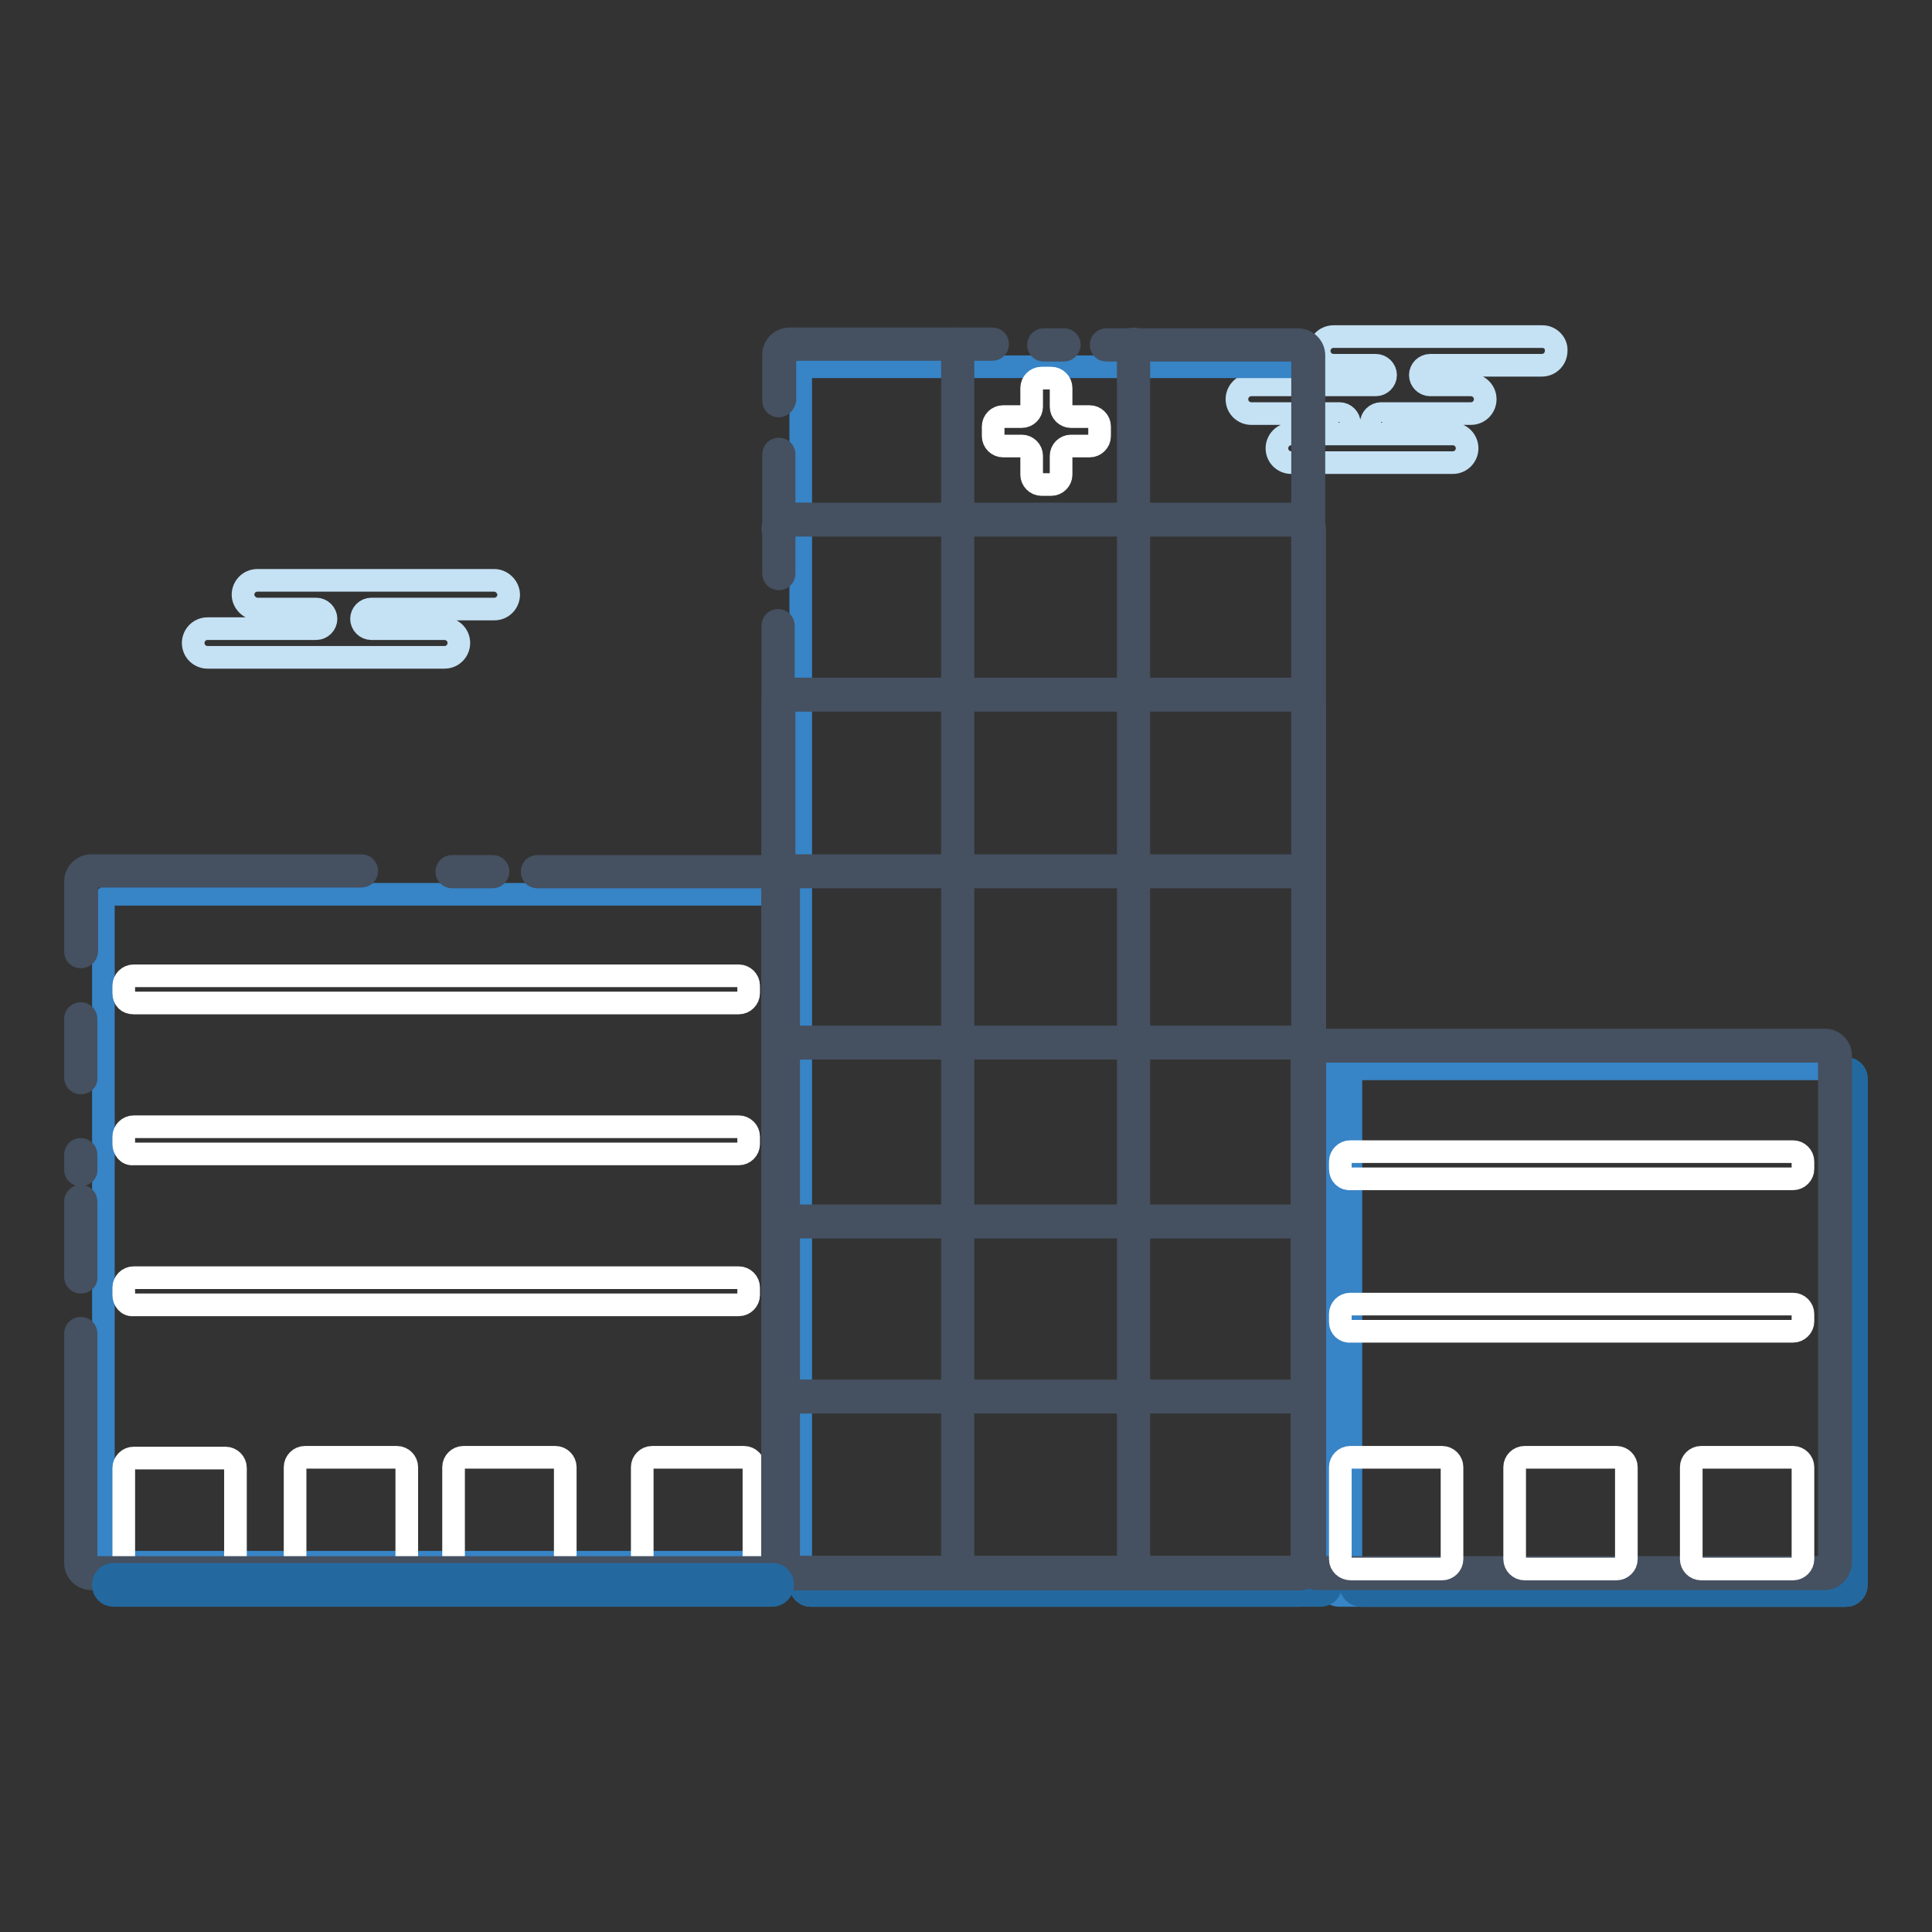 <?xml version="1.0" encoding="utf-8"?>
<!-- Svg Vector Icons : http://www.onlinewebfonts.com/icon -->
<!DOCTYPE svg PUBLIC "-//W3C//DTD SVG 1.1//EN" "http://www.w3.org/Graphics/SVG/1.1/DTD/svg11.dtd">
<svg version="1.1" xmlns="http://www.w3.org/2000/svg" xmlns:xlink="http://www.w3.org/1999/xlink" x="0px" y="0px" viewBox="0 0 256 256" enable-background="new 0 0 256 256" xml:space="preserve">
<rect x="0" y="0" width="256" height="256" fill="#333333" stroke="none"/>
<g> <path stroke-width="3" fill-opacity="0" stroke="#c5e1f4"  d="M204.4,44.6h-27.7c-1.1,0-1.9,0.9-1.9,1.9c0,1.1,0.9,1.9,1.9,1.9h5.6c0.7,0,1.3,0.6,1.3,1.3 c0,0.7-0.6,1.3-1.3,1.3h-16.5c-1.1,0-1.9,0.9-1.9,1.9c0,1.1,0.9,1.9,1.9,1.9h11.7c0.7,0,1.3,0.6,1.3,1.3c0,0.7-0.6,1.3-1.3,1.3h5.5 c-0.7,0-1.3-0.6-1.3-1.3c0-0.7,0.6-1.3,1.3-1.3h11.9c1.1,0,1.9-0.9,1.9-1.9c0-1.1-0.9-1.9-1.9-1.9h-5.4c-0.7,0-1.3-0.6-1.3-1.3 c0-0.7,0.6-1.3,1.3-1.3h14.8c1.1,0,1.9-0.9,1.9-1.9C206.3,45.5,205.4,44.6,204.4,44.6L204.4,44.6z M192.5,57.5h-21.4 c-1.1,0-1.9,0.9-1.9,1.9c0,1.1,0.9,1.9,1.9,1.9h21.4c1.1,0,1.9-0.9,1.9-1.9C194.4,58.4,193.6,57.5,192.5,57.5z"/> <path stroke-width="3" fill-opacity="0" stroke="#3784c6"  d="M102.4,207H15c-0.7,0-1.3-0.6-1.3-1.3v-85.9c0-0.7,0.6-1.3,1.3-1.3h87.4c0.7,0,1.3,0.6,1.3,1.3v85.9 C103.7,206.4,103.1,207,102.4,207z M244.6,211.4h-64.3c-0.7,0-1.3-0.6-1.3-1.3v-67.2c0-0.7,0.6-1.3,1.3-1.3h64.3 c0.7,0,1.3,0.6,1.3,1.3V210C246,210.7,245.4,211.4,244.6,211.4z"/> <path stroke-width="3" fill-opacity="0" stroke="#3784c6"  d="M244.6,211.4h-67.2c-0.7,0-1.3-0.6-1.3-1.3v-67.2c0-0.7,0.6-1.3,1.3-1.3h67.2c0.7,0,1.3,0.6,1.3,1.3V210 C246,210.7,245.4,211.4,244.6,211.4z"/> <path stroke-width="3" fill-opacity="0" stroke="#23699f"  d="M244.6,211.4h-64.3c-0.7,0-1.3-0.6-1.3-1.3v-0.2c0-0.7,0.6-1.3,1.3-1.3h64.3c0.7,0,1.3,0.6,1.3,1.3v0.2 C246,210.7,245.4,211.4,244.6,211.4z"/> <path stroke-width="3" fill-opacity="0" stroke="#23699f"  d="M244.7,211.4h-0.2c-0.7,0-1.3-0.6-1.3-1.3v-67.2c0-0.7,0.6-1.3,1.3-1.3h0.2c0.7,0,1.3,0.6,1.3,1.3V210 C246,210.7,245.4,211.4,244.7,211.4z"/> <path stroke-width="3" fill-opacity="0" stroke="#3784c6"  d="M172.1,211.4h-64.7c-0.7,0-1.3-0.6-1.3-1.3V49.9c0-0.7,0.6-1.3,1.3-1.3h64.7c0.7,0,1.3,0.6,1.3,1.3V210 C173.5,210.7,172.9,211.4,172.1,211.4z"/> <path stroke-width="3" fill-opacity="0" stroke="#23699f"  d="M175,211.4h-67.6c-0.7,0-1.3-0.6-1.3-1.3v-0.2c0-0.7,0.6-1.3,1.3-1.3H175c0.7,0,1.3,0.6,1.3,1.3v0.2 C176.4,210.7,175.8,211.4,175,211.4z"/> <path stroke-width="3" fill-opacity="0" stroke="#ffffff"  d="M16.4,131.6v-1c0-0.7,0.6-1.3,1.3-1.3h80.2c0.7,0,1.3,0.6,1.3,1.3v1c0,0.7-0.6,1.3-1.3,1.3H17.7 C16.9,132.9,16.4,132.4,16.4,131.6z M16.4,151.6v-1c0-0.7,0.6-1.3,1.3-1.3h80.2c0.7,0,1.3,0.6,1.3,1.3v1c0,0.7-0.6,1.3-1.3,1.3 H17.7C16.9,153,16.4,152.3,16.4,151.6z M16.4,171.6v-1c0-0.7,0.6-1.3,1.3-1.3h80.2c0.7,0,1.3,0.6,1.3,1.3v1c0,0.7-0.6,1.3-1.3,1.3 H17.7C16.9,173,16.4,172.3,16.4,171.6z M16.4,206.7v-12.2c0-0.7,0.6-1.3,1.3-1.3h12.2c0.7,0,1.3,0.6,1.3,1.3v12.2 c0,0.7-0.6,1.3-1.3,1.3H17.7C16.9,208.1,16.4,207.5,16.4,206.7z M39.1,206.6v-12.2c0-0.7,0.6-1.3,1.3-1.3h12.2 c0.7,0,1.3,0.6,1.3,1.3v12.2c0,0.7-0.6,1.3-1.3,1.3H40.4C39.6,207.9,39.1,207.3,39.1,206.6z M60.1,206.6v-12.2 c0-0.7,0.6-1.3,1.3-1.3h12.2c0.7,0,1.3,0.6,1.3,1.3v12.2c0,0.7-0.6,1.3-1.3,1.3H61.5C60.7,207.9,60.1,207.3,60.1,206.6z  M85.1,206.6v-12.2c0-0.7,0.6-1.3,1.3-1.3h12.2c0.7,0,1.3,0.6,1.3,1.3v12.2c0,0.7-0.6,1.3-1.3,1.3H86.4 C85.7,207.9,85.1,207.3,85.1,206.6z"/> <path stroke-width="3" fill-opacity="0" stroke="#455060"  d="M10.7,155.7c-0.4,0-0.7-0.3-0.7-0.7v-2c0-0.4,0.3-0.7,0.7-0.7s0.7,0.3,0.7,0.7v2 C11.5,155.3,11.1,155.7,10.7,155.7z M10.7,169.9c-0.4,0-0.7-0.3-0.7-0.7v-10c0-0.4,0.3-0.7,0.7-0.7s0.7,0.3,0.7,0.7v10 C11.5,169.6,11.1,169.9,10.7,169.9z M102.4,209.2H12.1c-1.1,0-2.1-0.9-2.1-2.1v-30.4c0-0.4,0.3-0.7,0.7-0.7s0.7,0.3,0.7,0.7v30.4 c0,0.3,0.3,0.6,0.6,0.6h90.3c0.3,0,0.6-0.3,0.6-0.6v-90.3c0-0.3-0.3-0.6-0.6-0.6H71.2c-0.4,0-0.7-0.3-0.7-0.7 c0-0.4,0.3-0.7,0.7-0.7h31.2c1.1,0,2.1,0.9,2.1,2.1v90.3C104.4,208.2,103.5,209.2,102.4,209.2z M65.3,116.2h-5.4 c-0.4,0-0.7-0.3-0.7-0.7c0-0.4,0.3-0.7,0.7-0.7h5.4c0.4,0,0.7,0.3,0.7,0.7C66,115.8,65.7,116.2,65.3,116.2z M10.7,126.8 c-0.4,0-0.7-0.3-0.7-0.7v-9.3c0-1.1,0.9-2.1,2.1-2.1h35.8c0.4,0,0.7,0.3,0.7,0.7c0,0.4-0.3,0.7-0.7,0.7H12.1 c-0.3,0-0.6,0.3-0.6,0.6v9.3C11.5,126.5,11.1,126.8,10.7,126.8z M10.7,143.5c-0.4,0-0.7-0.3-0.7-0.7V135c0-0.4,0.3-0.7,0.7-0.7 s0.7,0.3,0.7,0.7v7.8C11.5,143.2,11.1,143.5,10.7,143.5z M241.8,209.2h-67.2c-1.1,0-2.1-0.9-2.1-2.1v-67.2c0-1.1,0.9-2.1,2.1-2.1 h67.2c1.1,0,2.1,0.9,2.1,2.1v67.2C243.8,208.2,242.9,209.2,241.8,209.2z M174.6,139.3c-0.3,0-0.6,0.3-0.6,0.6v67.2 c0,0.3,0.3,0.6,0.6,0.6h67.2c0.3,0,0.6-0.3,0.6-0.6v-67.2c0-0.3-0.3-0.6-0.6-0.6H174.6z"/> <path stroke-width="3" fill-opacity="0" stroke="#455060"  d="M172.1,209.2h-67.6c-1.1,0-2.1-0.9-2.1-2.1V82.9c0-0.4,0.3-0.7,0.7-0.7s0.7,0.3,0.7,0.7v124.2 c0,0.3,0.3,0.6,0.6,0.6h67.6c0.3,0,0.6-0.3,0.6-0.6V47c0-0.3-0.3-0.6-0.6-0.6h-25.4c-0.4,0-0.7-0.3-0.7-0.7c0-0.4,0.3-0.7,0.7-0.7 h25.4c1.1,0,2.1,0.9,2.1,2.1v160.1C174.2,208.2,173.3,209.2,172.1,209.2z M141,46.4h-2.7c-0.4,0-0.7-0.3-0.7-0.7 c0-0.4,0.3-0.7,0.7-0.7h2.7c0.4,0,0.7,0.3,0.7,0.7C141.7,46,141.4,46.4,141,46.4z M103.2,53.8c-0.4,0-0.7-0.3-0.7-0.7V47 c0-1.1,0.9-2.1,2.1-2.1h26.9c0.4,0,0.7,0.3,0.7,0.7c0,0.4-0.3,0.7-0.7,0.7h-26.9c-0.3,0-0.6,0.3-0.6,0.6V53 C103.9,53.4,103.6,53.8,103.2,53.8z M103.2,76.7c-0.4,0-0.7-0.3-0.7-0.7V60.2c0-0.4,0.3-0.7,0.7-0.7s0.7,0.3,0.7,0.7V76 C103.9,76.4,103.6,76.7,103.2,76.7z"/> <path stroke-width="3" fill-opacity="0" stroke="#455060"  d="M172.1,209.2h-67.6c-1.1,0-2.1-0.9-2.1-2.1c0-0.4,0.3-0.7,0.7-0.7s0.7,0.3,0.7,0.7c0,0.3,0.3,0.6,0.6,0.6 h67.6c0.3,0,0.6-0.3,0.6-0.6V70.2c0-0.3-0.3-0.6-0.6-0.6h-67.6c-0.3,0-0.6,0.3-0.6,0.6c0,0.4-0.3,0.7-0.7,0.7s-0.7-0.3-0.7-0.7 c0-1.1,0.9-2.1,2.1-2.1h67.6c1.1,0,2.1,0.9,2.1,2.1v136.8C174.2,208.2,173.3,209.2,172.1,209.2z"/> <path stroke-width="3" fill-opacity="0" stroke="#455060"  d="M172.1,209.2h-67.6c-1.1,0-2.1-0.9-2.1-2.1V93.4c0-1.1,0.9-2.1,2.1-2.1h67.6c1.1,0,2.1,0.9,2.1,2.1v113.7 C174.2,208.2,173.3,209.2,172.1,209.2z M104.5,92.8c-0.3,0-0.6,0.3-0.6,0.6v113.7c0,0.3,0.3,0.6,0.6,0.6h67.6 c0.3,0,0.6-0.3,0.6-0.6V93.4c0-0.3-0.3-0.6-0.6-0.6H104.5z"/> <path stroke-width="3" fill-opacity="0" stroke="#455060"  d="M172.1,209.2h-67.6c-1.1,0-2.1-0.9-2.1-2.1v-90.3c0-1.1,0.9-2.1,2.1-2.1h67.6c1.1,0,2.1,0.9,2.1,2.1v90.3 C174.2,208.2,173.3,209.2,172.1,209.2z M104.5,116.2c-0.3,0-0.6,0.3-0.6,0.6v90.3c0,0.3,0.3,0.6,0.6,0.6h67.6 c0.3,0,0.6-0.3,0.6-0.6v-90.3c0-0.3-0.3-0.6-0.6-0.6H104.5z"/> <path stroke-width="3" fill-opacity="0" stroke="#455060"  d="M172.1,209.2h-67.6c-1.1,0-2.1-0.9-2.1-2.1v-67.6c0-1.1,0.9-2.1,2.1-2.1h67.6c1.1,0,2.1,0.9,2.1,2.1v67.6 C174.2,208.2,173.3,209.2,172.1,209.2z M104.5,138.9c-0.3,0-0.6,0.3-0.6,0.6v67.6c0,0.3,0.3,0.6,0.6,0.6h67.6 c0.3,0,0.6-0.3,0.6-0.6v-67.6c0-0.3-0.3-0.6-0.6-0.6H104.5L104.5,138.9z"/> <path stroke-width="3" fill-opacity="0" stroke="#455060"  d="M172.1,209.2h-67.6c-1.1,0-2.1-0.9-2.1-2.1v-43.9c0-1.1,0.9-2.1,2.1-2.1h67.6c1.1,0,2.1,0.9,2.1,2.1v43.9 C174.2,208.2,173.3,209.2,172.1,209.2z M104.5,162.6c-0.3,0-0.6,0.3-0.6,0.6v43.9c0,0.3,0.3,0.6,0.6,0.6h67.6 c0.3,0,0.6-0.3,0.6-0.6v-43.9c0-0.3-0.3-0.6-0.6-0.6H104.5z"/> <path stroke-width="3" fill-opacity="0" stroke="#455060"  d="M172.1,209.2h-67.6c-1.1,0-2.1-0.9-2.1-2.1v-20.7c0-1.1,0.9-2.1,2.1-2.1h67.6c1.1,0,2.1,0.9,2.1,2.1v20.7 C174.2,208.2,173.3,209.2,172.1,209.2z M104.5,185.8c-0.3,0-0.6,0.3-0.6,0.6v20.7c0,0.3,0.3,0.6,0.6,0.6h67.6 c0.3,0,0.6-0.3,0.6-0.6v-20.7c0-0.3-0.3-0.6-0.6-0.6H104.5z"/> <path stroke-width="3" fill-opacity="0" stroke="#455060"  d="M126.9,207.5c-0.4,0-0.7-0.3-0.7-0.7V45.6c0-0.4,0.3-0.7,0.7-0.7s0.7,0.3,0.7,0.7v161.1 C127.7,207.2,127.3,207.5,126.9,207.5z M150.2,207.5c-0.4,0-0.7-0.3-0.7-0.7V45.6c0-0.4,0.3-0.7,0.7-0.7c0.4,0,0.7,0.3,0.7,0.7 v161.1C150.9,207.2,150.6,207.5,150.2,207.5z"/> <path stroke-width="3" fill-opacity="0" stroke="#ffffff"  d="M140.6,53.9v-2.5c0-0.7-0.6-1.3-1.3-1.3h-1.3c-0.7,0-1.3,0.6-1.3,1.3v2.5c0,0.7-0.6,1.3-1.3,1.3h-2.5 c-0.7,0-1.3,0.6-1.3,1.3v1.3c0,0.7,0.6,1.3,1.3,1.3h2.5c0.7,0,1.3,0.6,1.3,1.3v2.5c0,0.7,0.6,1.3,1.3,1.3h1.3 c0.7,0,1.3-0.6,1.3-1.3v-2.5c0-0.7,0.6-1.3,1.3-1.3h2.5c0.7,0,1.3-0.6,1.3-1.3v-1.3c0-0.7-0.6-1.3-1.3-1.3h-2.5 C141.2,55.2,140.6,54.6,140.6,53.9z M177.6,154.9v-1c0-0.7,0.6-1.3,1.3-1.3h58.7c0.7,0,1.3,0.6,1.3,1.3v1c0,0.7-0.6,1.3-1.3,1.3 H179C178.2,156.3,177.6,155.7,177.6,154.9z M177.6,175.2v-1.1c0-0.7,0.6-1.3,1.3-1.3h58.7c0.7,0,1.3,0.6,1.3,1.3v1 c0,0.7-0.6,1.3-1.3,1.3H179C178.2,176.5,177.6,175.9,177.6,175.2z M177.6,206.6v-12.2c0-0.7,0.6-1.3,1.3-1.3h12.2 c0.7,0,1.3,0.6,1.3,1.3v12.2c0,0.7-0.6,1.3-1.3,1.3H179C178.2,207.9,177.6,207.3,177.6,206.6z M200.7,206.6v-12.2 c0-0.7,0.6-1.3,1.3-1.3h12.2c0.7,0,1.3,0.6,1.3,1.3v12.2c0,0.7-0.6,1.3-1.3,1.3h-12.2C201.3,207.9,200.7,207.3,200.7,206.6z  M224.1,206.6v-12.2c0-0.7,0.6-1.3,1.3-1.3h12.2c0.7,0,1.3,0.6,1.3,1.3v12.2c0,0.7-0.6,1.3-1.3,1.3h-12.2 C224.7,207.9,224.1,207.3,224.1,206.6z"/> <path stroke-width="3" fill-opacity="0" stroke="#23699f"  d="M102.4,211.4H15c-0.7,0-1.3-0.6-1.3-1.3v-0.2c0-0.7,0.6-1.3,1.3-1.3h87.4c0.7,0,1.3,0.6,1.3,1.3v0.2 C103.7,210.7,103.1,211.4,102.4,211.4z"/> <path stroke-width="3" fill-opacity="0" stroke="#c5e1f4"  d="M65.5,76.9H34.1c-1.1,0-1.9,0.9-1.9,1.9s0.9,1.9,1.9,1.9h7.8c0.7,0,1.3,0.6,1.3,1.3c0,0.7-0.6,1.3-1.3,1.3 H27.5c-1.1,0-1.9,0.9-1.9,1.9c0,1.1,0.9,1.9,1.9,1.9h31.4c1.1,0,1.9-0.9,1.9-1.9c0-1.1-0.9-1.9-1.9-1.9h-9.7 c-0.7,0-1.3-0.6-1.3-1.3c0-0.7,0.6-1.3,1.3-1.3h16.3c1.1,0,1.9-0.9,1.9-1.9C67.4,77.8,66.5,76.9,65.5,76.9z"/></g>
</svg>